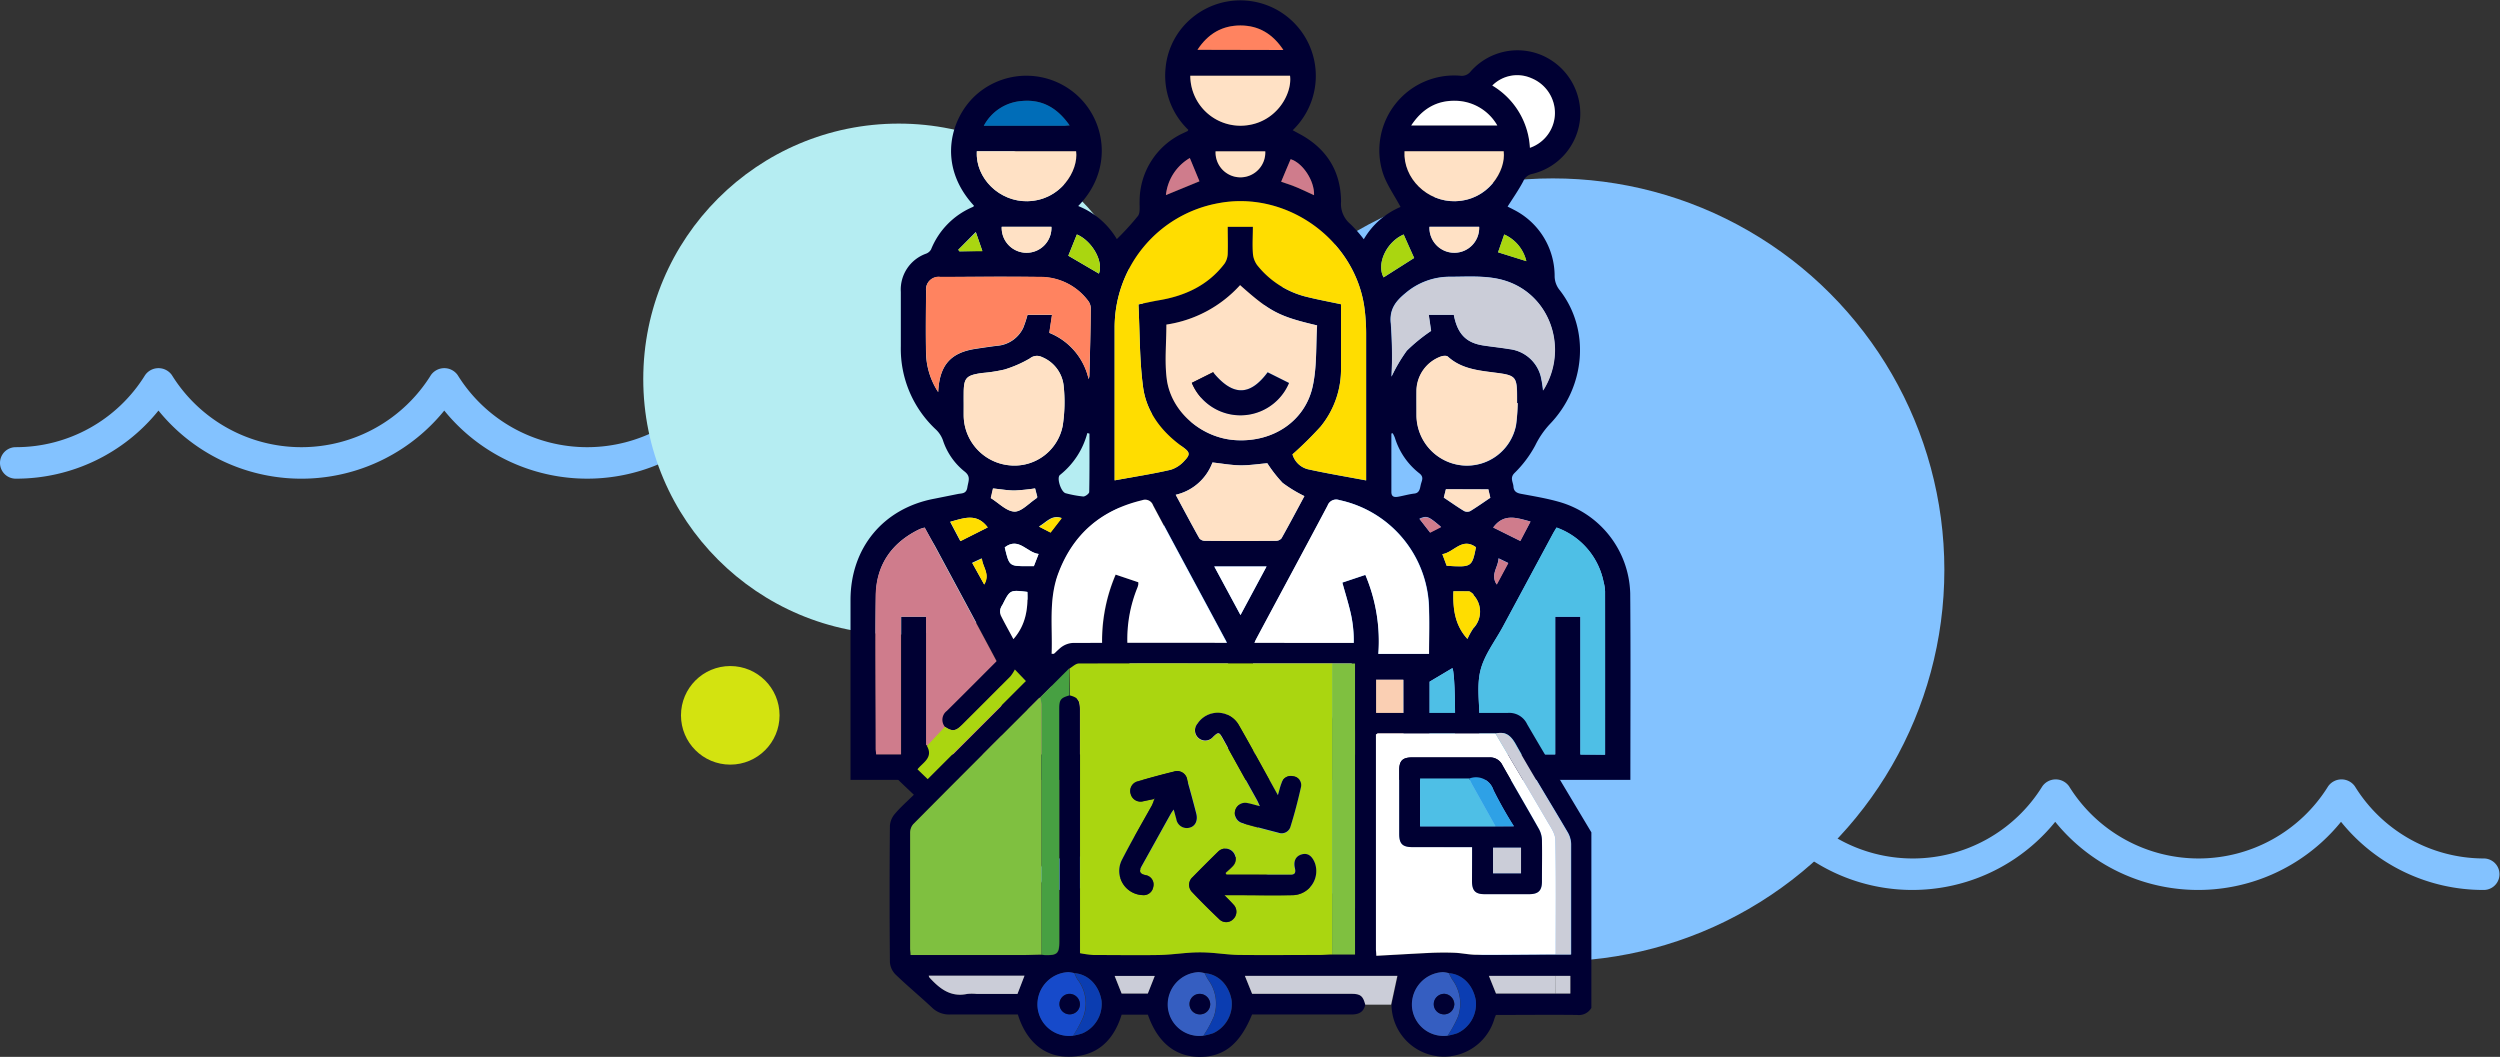 <?xml version="1.0" encoding="UTF-8"?> <svg xmlns="http://www.w3.org/2000/svg" viewBox="0 0 490.47 207.35"><rect x="0" y="0" width="490.47" height="207.35" fill="#333333" stroke="none"/> <defs> <style>.cls-1{fill:#83c2ff;}.cls-2{fill:#b5edf2;}.cls-3{fill:#d3e310;}.cls-4{fill:#003;}.cls-5{fill:#fd0;}.cls-6{fill:#fff;}.cls-7{fill:#cf7c8c;}.cls-8{fill:#4ebfe6;}.cls-9{fill:#ffe1c5;}.cls-10{fill:#ff8360;}.cls-11{fill:#cbcdd8;}.cls-12{fill:#facfb3;}.cls-13{fill:#006db8;}.cls-14{fill:#aad610;}.cls-15{fill:#7fc040;}.cls-16{fill:#47a042;}.cls-17{fill:#355ec1;}.cls-18{fill:#164aca;}.cls-19{fill:#0b3db1;}.cls-20{fill:#0b3db2;}.cls-21{fill:#bccfd8;}.cls-22{fill:#2ea1e6;}</style> </defs> <g id="Layer_2" data-name="Layer 2"> <path class="cls-1" d="M207,174.6a35.85,35.85,0,0,0,28-13.37,36.08,36.08,0,0,0,56.07,0,36.08,36.08,0,0,0,56.07,0,36.08,36.08,0,0,0,56.07,0,36.08,36.08,0,0,0,56.07,0,35.81,35.81,0,0,0,28,13.37,3.09,3.09,0,1,0,0-6.18A29.76,29.76,0,0,1,462,154.27a3.21,3.21,0,0,0-5.25,0,29.89,29.89,0,0,1-50.82,0,3.21,3.21,0,0,0-5.25,0,29.88,29.88,0,0,1-50.81,0,3.22,3.22,0,0,0-5.26,0,29.89,29.89,0,0,1-50.82,0,3.21,3.21,0,0,0-5.25,0,29.89,29.89,0,0,1-50.82,0,3.21,3.21,0,0,0-5.25,0A29.76,29.76,0,0,1,207,168.42a3.09,3.09,0,0,0,0,6.18Z"></path> <path class="cls-1" d="M3.09,93.91a35.83,35.83,0,0,0,28-13.36,36.09,36.09,0,0,0,56.07,0,36.11,36.11,0,0,0,56.08,0,36.09,36.09,0,0,0,56.07,0,36.08,36.08,0,0,0,56.06,0,35.87,35.87,0,0,0,28,13.36,3.09,3.09,0,0,0,0-6.18A29.77,29.77,0,0,1,258,73.59a3.21,3.21,0,0,0-5.25,0,29.9,29.9,0,0,1-50.82,0,3.21,3.21,0,0,0-5.25,0,29.9,29.9,0,0,1-50.82,0,3.21,3.21,0,0,0-5.25,0,29.9,29.9,0,0,1-50.82,0,3.21,3.21,0,0,0-5.25,0,29.9,29.9,0,0,1-50.82,0,3.21,3.21,0,0,0-5.25,0A29.77,29.77,0,0,1,3.09,87.73a3.09,3.09,0,1,0,0,6.18Z"></path> <circle class="cls-1" cx="304.65" cy="111.81" r="76.81"></circle> <circle class="cls-2" cx="176.32" cy="74.37" r="50.12"></circle> <circle class="cls-3" cx="143.27" cy="140.34" r="9.67"></circle> <path class="cls-4" d="M319.86,153h-153v-1.49q0-16.9,0-33.79c0-10.21,6.41-18,16.46-19.88l4.53-.91c.8-.17,1.73,0,1.93-1.29s.77-2.15-.61-3.19a13,13,0,0,1-4.2-6.14,5.48,5.48,0,0,0-1.31-2,21.65,21.65,0,0,1-6.93-16.39c0-3.54,0-7.09,0-10.64a7.48,7.48,0,0,1,5-7.53,1.87,1.87,0,0,0,.94-.83,15.19,15.19,0,0,1,8.22-8.33c.08,0,.13-.15.19-.23-7.45-8.07-4.51-17.59.71-22a14.83,14.83,0,0,1,20,.78c5.34,5.29,6.37,14.53-.26,21.28a15.48,15.48,0,0,1,7.58,6.49,53.46,53.46,0,0,0,4.15-4.55c.48-.66.28-1.85.32-2.8A14.68,14.68,0,0,1,232,26.18l1-.47s.05-.09.14-.23a14.71,14.71,0,0,1-4.46-12.21,14.47,14.47,0,0,1,5.23-9.81,14.81,14.81,0,0,1,19.7,22.09l1.16.63c5.38,2.82,8.28,7.27,8.33,13.36a5.15,5.15,0,0,0,1.81,4.4,25.94,25.94,0,0,1,2.65,3,15.21,15.21,0,0,1,7.21-6.34c-1.23-2.33-2.81-4.48-3.54-6.89a14.68,14.68,0,0,1,15.18-18.86,2.19,2.19,0,0,0,2.09-.8,12.24,12.24,0,0,1,14-3.21A12.46,12.46,0,0,1,310,23.2a12.29,12.29,0,0,1-9.4,10.92,2.36,2.36,0,0,0-1.74,1.41c-.89,1.7-2,3.28-3.09,5,.3.16.76.37,1.2.61A14.57,14.57,0,0,1,305,54.17a4.4,4.4,0,0,0,1,2.76c6,7.69,5.12,19-2,26.34a17.17,17.17,0,0,0-2.8,4.11,22.22,22.22,0,0,1-4,5.35c-1.07,1-.34,1.81-.28,2.73s.6,1.26,1.47,1.42c2.47.46,5,.88,7.37,1.55a19.2,19.2,0,0,1,14.07,18C319.93,128.59,319.86,140.72,319.86,153ZM218.68,94.24c3.8-.7,7.44-1.26,11-2.08a6,6,0,0,0,2.74-1.83c1.14-1.19,1-1.67-.38-2.63C228,84.82,225,81,224.28,76.12c-.74-5.4-.65-10.91-.93-16.39,1.61-.32,2.8-.6,4-.8,5.14-.86,9.62-2.92,12.86-7.15a3.66,3.66,0,0,0,.65-1.94c.09-1.77,0-3.55,0-5.33h4.94c0,1.77-.09,3.46,0,5.14a4.48,4.48,0,0,0,.81,2.34,17.75,17.75,0,0,0,10,6.32c2.12.52,4.27.92,6.48,1.39,0,4.23,0,8.33,0,12.44a17.77,17.77,0,0,1-4,11.56,71.22,71.22,0,0,1-5.52,5.45,4.22,4.22,0,0,0,3.07,2.93c3.73.82,7.51,1.45,11.38,2.18V92.64c0-9.1,0-18.2,0-27.29a38.8,38.8,0,0,0-.27-4.45c-1.58-13.7-15.22-23.65-28.81-21a24.76,24.76,0,0,0-20.26,24.48q0,14.19,0,28.37Zm61.68,34c0-3.3.1-6.44,0-9.57a22.22,22.22,0,0,0-17.58-20.56,1.78,1.78,0,0,0-2.28,1.08c-4.64,8.74-9.36,17.44-14,26.17a5.23,5.23,0,0,0-.61,2.31c0,6.33,0,12.65,0,19,0,.44,0,.89.07,1.31h14.91c-1.05-4.53,1-8.3,2.57-12.18.16-.38.29-.77.44-1.15A24.17,24.17,0,0,0,265,120.3c-.46-2-1.07-3.93-1.64-6l4.52-1.51a33.44,33.44,0,0,1,2.55,15.5Zm-74,0h10a33,33,0,0,1,2.57-15.49l4.45,1.5a3.14,3.14,0,0,1,0,.45,4,4,0,0,1-.17.59,26.85,26.85,0,0,0,.83,22.1c1.5,3.2,2.57,6.47,2.11,10.07a1.36,1.36,0,0,0,.12.49h14.68c0-7,0-13.89,0-20.77a3.81,3.81,0,0,0-.54-1.71c-4.7-8.78-9.44-17.53-14.11-26.31a1.64,1.64,0,0,0-2.14-1c-8,1.91-13.61,6.66-16.49,14.45C205.71,117.66,206.52,122.94,206.32,128.27Zm-24.9-24.75a7,7,0,0,0-1,.31c-5.45,2.6-8.52,6.93-8.62,13-.16,10,0,20,0,30.07,0,.39.06.78.09,1.12h4.88V121h4.92v27h14.78c0-5.18,0-10.26,0-15.34a5.15,5.15,0,0,0-.6-2.31c-4.14-7.79-8.33-15.54-12.51-23.31C182.71,105.88,182.08,104.72,181.42,103.52ZM314.9,148.06c0-10.78,0-21.41,0-32a8.11,8.11,0,0,0-.28-1.82,14.34,14.34,0,0,0-9.24-10.71c-.3.5-.54.89-.75,1.28l-9.76,18.14c-1.53,2.85-3.64,5.54-4.41,8.58s-.19,6.43-.2,9.67V148h14.86V121h4.94v27ZM243.29,55.94a24.35,24.35,0,0,1-14.44,7.74c0,3.71-.38,7.29.08,10.75.88,6.48,7,11.6,13.62,11.93,7.25.37,13.51-3.76,15-10.58.84-3.89.61-8,.86-11.94C250.89,62.08,249.15,61.16,243.29,55.94Zm-59.23,21c.25-5.31,2.44-7.74,7.33-8.49,1.37-.21,2.74-.41,4.11-.59a6.22,6.22,0,0,0,5.25-3.52,22.2,22.2,0,0,0,.84-2.54h4.81l-.53,3.52a12.8,12.8,0,0,1,7.71,9.07,2.84,2.84,0,0,0,.15-.54c.11-4.46.23-8.93.28-13.4a2.58,2.58,0,0,0-.59-1.5,11.69,11.69,0,0,0-9-4.59c-6.63-.11-13.26-.05-19.89,0A2.47,2.47,0,0,0,181.67,57c0,4.12-.07,8.23,0,12.34A14.55,14.55,0,0,0,184.06,76.92ZM285.22,61.77c.72,3.77,2.44,5.53,5.86,6,1.67.25,3.36.42,5,.7a7.23,7.23,0,0,1,6.16,5.3,20.74,20.74,0,0,1,.46,2.82c5.33-8.39,1.16-20-9.06-21.95-3-.58-6.13-.36-9.21-.36a13.39,13.39,0,0,0-8.64,3.16c-1.9,1.56-3.29,3.18-2.94,6.09A86.92,86.92,0,0,1,273,73.89,31.81,31.81,0,0,1,276,68.8a33.82,33.82,0,0,1,4.75-3.88l-.46-3.15ZM189.07,79c0,.87,0,1.75,0,2.62a9.92,9.92,0,0,0,9,9.67,9.63,9.63,0,0,0,10.43-7.8,30.45,30.45,0,0,0,.18-7.81,6.87,6.87,0,0,0-4.26-5.63,2.17,2.17,0,0,0-2.35.26,23.21,23.21,0,0,1-5,2.19,30.32,30.32,0,0,1-4.4.68c-3.17.46-3.6.95-3.6,4.13C189.06,77.87,189.06,78.44,189.07,79Zm108.68.09h-.1v-.92c0-4.34-.18-4.52-4.44-5.06-3.25-.42-6.54-.76-9.14-3.14-.26-.24-1-.17-1.39,0a7.27,7.27,0,0,0-4.76,6.57c-.05,1.65,0,3.29,0,4.93a9.93,9.93,0,0,0,9,9.85,9.81,9.81,0,0,0,10.53-7.92A35.63,35.63,0,0,0,297.75,79.09ZM237.87,90.73a10.08,10.08,0,0,1-7.21,6.34c1.57,2.92,3.08,5.76,4.65,8.57a1.52,1.52,0,0,0,1.13.47q6.93.06,13.87,0a1.47,1.47,0,0,0,1.11-.5c1.57-2.81,3.08-5.65,4.49-8.28a26.72,26.72,0,0,1-4.28-2.6,26.61,26.61,0,0,1-3-3.85c-1.75.15-3.54.43-5.32.41S239.76,90.94,237.87,90.73Zm-4.35-75.87a9.84,9.84,0,0,0,10.38,9.79c6.38-.36,9.66-6.14,9.19-9.79ZM191.64,29.67c-.29,5.3,4.46,9.95,10,9.8,6.41-.17,10-6,9.47-9.8Zm83.91,0c-.29,5.29,4.46,9.95,10,9.8,6.4-.17,10-5.95,9.48-9.8ZM275.33,148V133.38h-5.75c-1.19,3.05-2.47,5.91-3.38,8.89a36.3,36.3,0,0,0-.85,5.77Zm-64.06,0H221c1.06-5.58-2.78-9.74-3.7-14.62h-6V148ZM300.15,29a7.27,7.27,0,0,0,4.91-6.78,7.38,7.38,0,0,0-4.59-6.87,6.9,6.9,0,0,0-7.7,1.43A15.13,15.13,0,0,1,300.15,29ZM201.59,148h4.7V133.83l-4.7-2.91Zm83.64.07c.46-7,.18-16.38-.29-17l-4.47,2.66v14.31ZM276.87,24.61h16.88a9.62,9.62,0,0,0-8.35-4.84C281.75,19.74,279,21.41,276.87,24.61ZM234.93,9.77h16.85C249.69,6.61,246.94,5,243.36,5S237,6.61,234.93,9.77ZM209.85,24.61c-2.4-3.45-5.41-5.15-9.31-4.8a9.19,9.19,0,0,0-7.5,4.87h15.77C209.05,24.68,209.29,24.65,209.85,24.61Zm28.38,86.53,5.14,9.53,5.11-9.53ZM213.74,85.07l-.42-.11a15.55,15.55,0,0,1-5.38,8.23c-.69.57.23,3.37,1.14,3.58a21.7,21.7,0,0,0,3.46.64c.38,0,1.14-.56,1.15-.88C213.77,92.71,213.74,88.89,213.74,85.07Zm59.5-.08-.27.06c0,3.83,0,7.65,0,11.47,0,1,.63,1.06,1.35.93,1.06-.19,2.11-.5,3.17-.62s1.09-1.09,1.27-1.82.66-1.42-.31-2.16a14.07,14.07,0,0,1-4.8-7A7.49,7.49,0,0,0,273.24,85Zm-25-55.3h-9.75a4.88,4.88,0,1,0,9.75,0Zm-51.71,14.8a4.88,4.88,0,1,0,9.75,0Zm93.67,0h-9.75a4.88,4.88,0,1,0,9.75,0ZM285.14,116c-.1,3.49.31,6.69,2.76,9.36a14,14,0,0,1,1.15-2.08,4.73,4.73,0,0,0,.07-6.49c-.06-.08-.06-.22-.13-.27-.27-.19-.55-.48-.84-.5C287.13,116,286.12,116,285.14,116Zm-86.32,9.38c2.43-2.77,2.88-5.94,2.74-9.26-3.41-.41-3.41-.41-4.87,2.5a3.15,3.15,0,0,0-.41.82,2.3,2.3,0,0,0,.06,1.28C197.11,122.28,198,123.79,198.82,125.39ZM275.38,46c-3.38,1.45-5.38,5.76-3.93,8.42l6-3.81C276.79,49.17,276.11,47.65,275.38,46ZM292,96h-8.34l-.41,1.64c1.36.9,2.65,1.82,4,2.64a1.4,1.4,0,0,0,1.2,0c1.35-.83,2.64-1.74,3.93-2.61Zm-88.91-.18a38.86,38.86,0,0,1-4,.41c-1.37,0-2.74-.25-4.24-.4l-.43,1.89c1.59,1,3.09,2.6,4.64,2.65,1.38,0,2.82-1.64,4.24-2.56a2,2,0,0,0,.24-.28ZM211.27,46l-1.68,4.17,6,3.51C216.54,51.3,214.24,47.25,211.27,46Zm17.47-7.71,6.58-2.69L233.43,31A9.55,9.55,0,0,0,228.74,38.27Zm22.61-2.62c1.07.38,2.18.74,3.25,1.18s2.11,1,3.2,1.46c.11-2.85-2.25-6.35-4.59-7.06C252.59,32.69,252,34.14,251.35,35.65ZM283.82,111c4.88.31,5,.26,5.75-3.64-2.75-2-4.31,1-6.6,1.36Zm-81,.07.93-2.39c-2.34-.27-3.9-3.39-6.64-1.29.88,3.7.88,3.7,4.47,3.68Zm-9.05-7.6c-2.16-2.89-4.69-1.82-7.37-1.1l2,3.79Zm99.15,0,5.34,2.65,2-3.81C297.6,101.61,295.06,100.62,292.94,103.5Zm6.52-52.25A7.64,7.64,0,0,0,295.11,46L293.9,49.5Zm-106.72-2-1.28-3.71L188,49l.23.32Zm-2,61.19,2.34,4.22c1.23-2-.3-3.37-.46-5.1Zm102.89,4.22,2.26-4.21-1.89-.91C293.93,111.37,292.32,112.71,293.66,114.71Zm-13.07-10.19,2.15-1.1c-2.51-2.13-2.74-2.22-4.23-1.58Zm-74.47,0,2.19-2.83c-2-.66-2.95.85-4.44,1.67Z"></path> <path class="cls-5" d="M218.68,94.24V92.73q0-14.17,0-28.37a24.76,24.76,0,0,1,20.26-24.48c13.59-2.63,27.23,7.32,28.81,21a38.8,38.8,0,0,1,.27,4.45c0,9.09,0,18.19,0,27.29v1.62c-3.87-.73-7.65-1.36-11.38-2.18a4.22,4.22,0,0,1-3.07-2.93,71.22,71.22,0,0,0,5.52-5.45,17.77,17.77,0,0,0,4-11.56c0-4.11,0-8.21,0-12.44-2.21-.47-4.36-.87-6.48-1.39a17.75,17.75,0,0,1-10-6.32,4.48,4.48,0,0,1-.81-2.34c-.12-1.68,0-3.37,0-5.14h-4.94c0,1.78.06,3.56,0,5.33a3.66,3.66,0,0,1-.65,1.94c-3.24,4.23-7.72,6.29-12.86,7.15-1.2.2-2.39.48-4,.8.28,5.48.19,11,.93,16.39C225,81,228,84.82,232.06,87.7c1.36,1,1.52,1.44.38,2.63a6,6,0,0,1-2.74,1.83C226.12,93,222.48,93.54,218.68,94.24Z"></path> <path class="cls-6" d="M280.36,128.28h-9.95a33.44,33.44,0,0,0-2.55-15.5l-4.52,1.51c.57,2.08,1.18,4,1.64,6a24.17,24.17,0,0,1-1.16,14.36c-.15.38-.28.77-.44,1.15-1.56,3.88-3.62,7.65-2.57,12.18H245.9c0-.42-.07-.87-.07-1.31,0-6.32,0-12.64,0-19a5.23,5.23,0,0,1,.61-2.31c4.66-8.73,9.38-17.43,14-26.17a1.78,1.78,0,0,1,2.28-1.08,22.22,22.22,0,0,1,17.58,20.56C280.46,121.84,280.36,125,280.36,128.28Z"></path> <path class="cls-6" d="M206.32,128.27c.2-5.33-.61-10.61,1.26-15.68,2.88-7.79,8.44-12.54,16.49-14.45a1.64,1.64,0,0,1,2.14,1c4.67,8.78,9.41,17.53,14.11,26.31a3.81,3.81,0,0,1,.54,1.71c0,6.88,0,13.77,0,20.77H226.21a1.36,1.36,0,0,1-.12-.49c.46-3.6-.61-6.87-2.11-10.07a26.85,26.85,0,0,1-.83-22.1,4,4,0,0,0,.17-.59,3.14,3.14,0,0,0,0-.45l-4.45-1.5a33,33,0,0,0-2.57,15.49Z"></path> <path class="cls-7" d="M181.42,103.52c.66,1.2,1.29,2.36,1.91,3.52,4.18,7.77,8.37,15.52,12.51,23.31a5.15,5.15,0,0,1,.6,2.31c.05,5.08,0,10.16,0,15.34H181.68V121h-4.92v27h-4.88c0-.34-.09-.73-.09-1.12,0-10-.12-20.05,0-30.07.1-6,3.17-10.36,8.62-13A7,7,0,0,1,181.42,103.52Z"></path> <path class="cls-8" d="M314.9,148.06h-4.85V121h-4.94v27H290.25v-6.86c0-3.24-.56-6.62.2-9.67s2.88-5.73,4.41-8.58l9.76-18.14c.21-.39.45-.78.75-1.28a14.34,14.34,0,0,1,9.24,10.71,8.11,8.11,0,0,1,.28,1.82C314.91,126.65,314.9,137.28,314.9,148.06Z"></path> <path class="cls-9" d="M243.29,55.94c5.86,5.22,7.6,6.14,15.1,7.9-.25,3.94,0,8-.86,11.94-1.47,6.82-7.73,11-15,10.58-6.63-.33-12.74-5.45-13.62-11.93-.46-3.46-.08-7-.08-10.75A24.35,24.35,0,0,0,243.29,55.94Zm-9.47,19.17a10.33,10.33,0,0,0,19.06,0L248.69,73c-3.5,4.74-6.84,4.73-10.7,0Z"></path> <path class="cls-10" d="M184.06,76.92a14.55,14.55,0,0,1-2.36-7.55c-.1-4.11-.06-8.22,0-12.34a2.47,2.47,0,0,1,2.81-2.72c6.63,0,13.26-.08,19.89,0a11.69,11.69,0,0,1,9,4.59,2.58,2.58,0,0,1,.59,1.5c0,4.47-.17,8.94-.28,13.4a2.84,2.84,0,0,1-.15.54,12.8,12.8,0,0,0-7.71-9.07l.53-3.52h-4.81a22.2,22.2,0,0,1-.84,2.54,6.22,6.22,0,0,1-5.25,3.52c-1.37.18-2.74.38-4.11.59C186.5,69.18,184.31,71.61,184.06,76.92Z"></path> <path class="cls-11" d="M285.22,61.77h-4.9l.46,3.15A33.82,33.82,0,0,0,276,68.8,31.81,31.81,0,0,0,273,73.89a86.92,86.92,0,0,0-.09-10.32c-.35-2.91,1-4.53,2.94-6.09a13.39,13.39,0,0,1,8.64-3.16c3.08,0,6.23-.22,9.21.36,10.22,2,14.39,13.56,9.06,21.95a20.74,20.74,0,0,0-.46-2.82,7.23,7.23,0,0,0-6.16-5.3c-1.67-.28-3.36-.45-5-.7C287.66,67.3,285.94,65.54,285.22,61.77Z"></path> <path class="cls-9" d="M189.06,79V77.31c0-3.18.43-3.67,3.6-4.13a30.32,30.32,0,0,0,4.4-.68,23.21,23.21,0,0,0,5-2.19,2.17,2.17,0,0,1,2.35-.26,6.87,6.87,0,0,1,4.26,5.63,30.45,30.45,0,0,1-.18,7.81,9.63,9.63,0,0,1-10.43,7.8,9.92,9.92,0,0,1-9-9.67C189.05,80.75,189.07,79.87,189.06,79Z"></path> <path class="cls-9" d="M297.75,79.09a35.63,35.63,0,0,1-.34,4.28,9.81,9.81,0,0,1-10.53,7.92,9.93,9.93,0,0,1-9-9.85c0-1.64,0-3.28,0-4.93a7.27,7.27,0,0,1,4.76-6.57c.42-.15,1.13-.22,1.39,0,2.6,2.38,5.89,2.72,9.14,3.14,4.26.54,4.44.72,4.44,5.06v.92Z"></path> <path class="cls-9" d="M237.87,90.73c1.89.21,3.67.53,5.44.56s3.57-.26,5.32-.41a26.61,26.61,0,0,0,3,3.85,26.72,26.72,0,0,0,4.28,2.6c-1.41,2.63-2.92,5.47-4.49,8.28a1.47,1.47,0,0,1-1.11.5q-6.93.06-13.87,0a1.52,1.52,0,0,1-1.13-.47c-1.57-2.81-3.08-5.65-4.65-8.57A10.08,10.08,0,0,0,237.87,90.73Z"></path> <path class="cls-9" d="M233.52,14.86h19.57c.47,3.65-2.81,9.43-9.19,9.79A9.84,9.84,0,0,1,233.52,14.86Z"></path> <path class="cls-9" d="M191.64,29.67h19.48c.5,3.83-3.06,9.63-9.47,9.8C196.1,39.62,191.35,35,191.64,29.67Z"></path> <path class="cls-9" d="M275.55,29.67H295c.49,3.85-3.08,9.63-9.48,9.8C280,39.62,275.26,35,275.55,29.67Z"></path> <path class="cls-12" d="M275.33,148h-10a36.3,36.3,0,0,1,.85-5.77c.91-3,2.19-5.84,3.38-8.89h5.75Z"></path> <path class="cls-12" d="M211.27,148V133.38h6c.92,4.88,4.76,9,3.7,14.62Z"></path> <path class="cls-6" d="M300.15,29a15.13,15.13,0,0,0-7.38-12.22,6.9,6.9,0,0,1,7.7-1.43,7.38,7.38,0,0,1,4.59,6.87A7.27,7.27,0,0,1,300.15,29Z"></path> <path class="cls-7" d="M201.59,148V130.92l4.7,2.91V148Z"></path> <path class="cls-8" d="M285.23,148.06h-4.76V133.75l4.47-2.66C285.41,131.68,285.69,141.09,285.23,148.06Z"></path> <path class="cls-6" d="M276.87,24.61c2.11-3.2,4.88-4.87,8.53-4.84a9.62,9.62,0,0,1,8.35,4.84Z"></path> <path class="cls-10" d="M234.93,9.77C237,6.61,239.78,5,243.36,5s6.33,1.65,8.42,4.81Z"></path> <path class="cls-13" d="M209.85,24.61c-.56,0-.8.07-1,.07H193a9.19,9.19,0,0,1,7.5-4.87C204.44,19.46,207.45,21.16,209.85,24.61Z"></path> <path class="cls-6" d="M238.23,111.14h10.25l-5.11,9.53Z"></path> <path class="cls-9" d="M248.23,29.69a4.88,4.88,0,1,1-9.75,0Z"></path> <path class="cls-9" d="M196.52,44.49h9.75a4.88,4.88,0,1,1-9.75,0Z"></path> <path class="cls-9" d="M290.19,44.49a4.88,4.88,0,1,1-9.75,0Z"></path> <path class="cls-5" d="M285.14,116c1,0,2,0,3,0,.29,0,.57.31.84.5.07,0,.07.19.13.27a4.73,4.73,0,0,1-.07,6.49,14,14,0,0,0-1.15,2.08C285.45,122.7,285,119.5,285.14,116Z"></path> <path class="cls-6" d="M198.82,125.39c-.86-1.6-1.71-3.11-2.48-4.66a2.3,2.3,0,0,1-.06-1.28,3.15,3.15,0,0,1,.41-.82c1.46-2.91,1.46-2.91,4.87-2.5C201.7,119.45,201.25,122.62,198.82,125.39Z"></path> <path class="cls-14" d="M275.38,46c.73,1.64,1.41,3.16,2.05,4.61l-6,3.81C270,51.77,272,47.46,275.38,46Z"></path> <path class="cls-9" d="M292,96l.39,1.64c-1.29.87-2.58,1.78-3.93,2.61a1.4,1.4,0,0,1-1.2,0c-1.36-.82-2.65-1.74-4-2.64l.41-1.64Z"></path> <path class="cls-9" d="M203.05,95.82l.43,1.71a2,2,0,0,1-.24.28c-1.42.92-2.86,2.61-4.24,2.56-1.55-.05-3.05-1.67-4.64-2.65l.43-1.89c1.5.15,2.87.4,4.24.4A38.86,38.86,0,0,0,203.05,95.82Z"></path> <path class="cls-14" d="M211.27,46c3,1.27,5.27,5.32,4.33,7.68l-6-3.51Z"></path> <path class="cls-7" d="M228.74,38.27A9.55,9.55,0,0,1,233.43,31l1.89,4.56Z"></path> <path class="cls-7" d="M251.35,35.65c.64-1.51,1.24-3,1.86-4.42,2.34.71,4.7,4.21,4.59,7.06-1.09-.5-2.13-1-3.2-1.46S252.42,36,251.35,35.65Z"></path> <path class="cls-5" d="M283.82,111l-.85-2.28c2.29-.36,3.85-3.38,6.6-1.36C288.78,111.26,288.7,111.31,283.82,111Z"></path> <path class="cls-6" d="M202.84,111.07H201.6c-3.59,0-3.59,0-4.47-3.68,2.74-2.1,4.3,1,6.64,1.29Z"></path> <path class="cls-5" d="M193.79,103.47l-5.33,2.69-2-3.79C189.1,101.65,191.63,100.58,193.79,103.47Z"></path> <path class="cls-7" d="M292.94,103.5c2.12-2.88,4.66-1.89,7.34-1.16l-2,3.81Z"></path> <path class="cls-14" d="M299.46,51.25,293.9,49.5,295.11,46A7.64,7.64,0,0,1,299.46,51.25Z"></path> <path class="cls-14" d="M192.74,49.3h-4.51L188,49l3.46-3.39Z"></path> <path class="cls-5" d="M190.77,110.49l1.88-.88c.16,1.73,1.69,3,.46,5.1Z"></path> <path class="cls-7" d="M293.66,114.71c-1.34-2,.27-3.34.37-5.12l1.89.91Z"></path> <path class="cls-7" d="M280.59,104.52l-2.08-2.68c1.49-.64,1.72-.55,4.23,1.58Z"></path> <path class="cls-5" d="M206.12,104.51l-2.25-1.16c1.49-.82,2.4-2.33,4.44-1.67Z"></path> <path class="cls-4" d="M233.82,75.11,238,73.05c3.86,4.69,7.2,4.7,10.7,0l4.19,2.09a10.33,10.33,0,0,1-19.06,0Z"></path> <path class="cls-4" d="M185.38,142.59a2.17,2.17,0,0,1,.37-3.11c4-3.95,7.93-7.93,11.9-11.88,1.22-1.21,2.2-1.19,3.47,0,1,1,2,2,3.06,3a2.85,2.85,0,0,0,.35.09c1.09-1.14,2.19-2.45,3.47-3.55a4.22,4.22,0,0,1,2.45-1c19-.06,37.91,0,56.87,0,2,0,2.65.69,2.65,2.68,0,3.63,0,7.25,0,11.05h1.46c8.11,0,16.23,0,24.34,0a3.86,3.86,0,0,1,3.84,2.22c4.14,7.11,8.39,14.15,12.6,21.21v34.43a2.83,2.83,0,0,1-2.8,1.39c-5.29-.06-10.57,0-15.93,0-.1.25-.21.48-.29.73A10.3,10.3,0,0,1,273,197.37a1.26,1.26,0,0,0,0-.27c.41-1.89.82-3.78,1.22-5.65H244.23l1.42,3.52h19.5c1.76,0,2.26.41,2.7,2.13-.32,1.48-1.29,1.94-2.75,1.93-6.49,0-13,0-19.46,0-2.42,5.92-5.64,8.43-10.57,8.31-4.61-.11-8-2.91-9.87-8.27h-5.15c-1.67,5.39-5.2,8.46-11,8.22-4.49-.18-7.8-3.23-9.36-8.26-4.4,0-8.83,0-13.26,0a4.79,4.79,0,0,1-3.61-1.38c-2.35-2.2-4.84-4.26-7.16-6.5a3.76,3.76,0,0,1-1.07-2.41q-.12-13.38,0-26.76a4,4,0,0,1,1-2.34c1.06-1.26,2.32-2.36,3.7-3.72-1.12-1.07-2.23-2.09-3.29-3.15-1.26-1.27-1.25-2.2,0-3.46.78-.81,1.58-1.59,2.37-2.38,1.44-1.44,1.85-1.51,3.63-.61,1.32,2.32-.89,3.28-1.85,4.59l2,1.93,19.24-19.25-2.17-2.27a7.77,7.77,0,0,1-.86,1.34q-4.77,4.81-9.58,9.59C187.44,143.49,186.8,143.53,185.38,142.59Zm119.84,52.33h2.87v-3.46h-16l1.39,3.46Zm-94.4-4a6,6,0,0,0-1.17-.21,6.35,6.35,0,0,0-6.07,6.8,6.22,6.22,0,0,0,7,5.67,12.18,12.18,0,0,0,1.8-.46,6.29,6.29,0,0,0,3.74-6.38C215.59,193.3,213.5,191.15,210.82,190.93ZM284,203.19a13.5,13.5,0,0,0,1.92-.49,6.32,6.32,0,0,0,3.62-6.41c-.51-3-2.59-5.15-5.26-5.36a5.35,5.35,0,0,0-1.16-.21,6.38,6.38,0,0,0-6.08,6.67A6.22,6.22,0,0,0,284,203.19Zm-47.87,0a13.36,13.36,0,0,0,1.91-.49,6.31,6.31,0,0,0,3.62-6.41c-.51-3-2.58-5.15-5.25-5.36a5.33,5.33,0,0,0-1.17-.21,6.37,6.37,0,0,0-6.07,6.67A6.21,6.21,0,0,0,236.09,203.19Zm69.12-15.94h3v-1.4c0-6.75,0-13.51,0-20.27a4.78,4.78,0,0,0-.63-2.24c-3.41-5.82-7-11.56-10.27-17.43-1-1.71-2-2.43-3.87-2H270.26l-.23.22c0,.22,0,.45,0,.67v41.5c0,.3,0,.61.07,1.24,3.69-.2,7.32-.42,11-.59,1.46-.06,2.93-.08,4.39,0s2.83.38,4.24.39C294.83,187.34,300,187.28,305.21,187.25ZM204.08,136.84c-.1.08-.22.15-.32.24q-12.3,12.3-24.58,24.63a2.59,2.59,0,0,0-.6,1.65c0,7.57,0,15.14,0,22.71,0,.38.05.77.09,1.3h22.08c1.2,0,2.41-.05,3.61-.08.22,0,.44.09.66.1,2.46.07,2.85-.31,2.85-2.72V139.09c0-1.82.27-2.16,2-2.65,1.65.42,2,1,2,2.77q0,23,0,46V187a20.32,20.32,0,0,0,2.69.36c4.25,0,8.51.07,12.77,0,2.13,0,4.26-.34,6.4-.47a28.29,28.29,0,0,1,3.32,0c2.09.12,4.18.43,6.27.46,5.2.07,10.39,0,15.59,0,.81,0,1.61-.07,2.41-.1h4.52V130.18h-4.5c-.18,0-.36,0-.54,0-16.41,0-32.82,0-49.23,0-.62,0-1.24.65-1.85,1Zm-21.87,54.58a1,1,0,0,0,.12.36c2,2.16,4.14,3.9,7.38,3.21a9.07,9.07,0,0,1,1.88,0h8l1.37-3.55Zm37.84,3.5h5.14l1.36-3.45h-7.87Z"></path> <path class="cls-11" d="M267.85,197.1c-.44-1.72-.94-2.12-2.7-2.13h-19.5l-1.42-3.52h29.91c-.4,1.87-.81,3.76-1.22,5.65Z"></path> <path class="cls-14" d="M185.38,142.59c1.42.94,2.06.9,3.28-.32q4.8-4.77,9.58-9.59a7.77,7.77,0,0,0,.86-1.34l2.17,2.27L182,152.86l-2-1.93c1-1.31,3.17-2.27,1.85-4.59Z"></path> <path class="cls-14" d="M261.34,187.25c-.8,0-1.6.09-2.41.1-5.2,0-10.39.05-15.59,0-2.09,0-4.18-.34-6.27-.46a28.29,28.29,0,0,0-3.32,0c-2.14.13-4.27.43-6.4.47-4.26.07-8.52,0-12.77,0a20.32,20.32,0,0,1-2.69-.36V185.2q0-23,0-46c0-1.81-.4-2.35-2-2.77l-.09-5.26c.61-.35,1.23-1,1.85-1,16.41-.06,32.82,0,49.23,0,.18,0,.36,0,.54,0q0,16.19,0,32.36Q261.37,174.9,261.34,187.25Zm-34.92-30.5,0,.05A9.27,9.27,0,0,1,226,158c-1.94,3.53-3.94,7-5.82,10.59a4.75,4.75,0,0,0,3.94,7,1.91,1.91,0,0,0,2.15-1.59,1.86,1.86,0,0,0-1.51-2.32c-1.43-.3-1.19-1-.68-1.9,1.9-3.4,3.78-6.81,5.68-10.21a9.25,9.25,0,0,1,.54-.77c.2.74.34,1.29.5,1.83a2.08,2.08,0,0,0,2.57,1.74c1.15-.27,1.71-1.37,1.35-2.79-.57-2.2-1.16-4.41-1.79-6.6a2,2,0,0,0-2.64-1.61c-2.34.57-4.67,1.21-7,1.88a1.94,1.94,0,0,0-1.45,2.48,2,2,0,0,0,2.51,1.42Zm24.29-.72L249,153c-2-3.56-3.9-7.15-5.95-10.67a4.77,4.77,0,0,0-8.16-.29,2,2,0,0,0,3.09,2.57c1.05-1,1.18-1,1.9.32q3.36,6,6.71,12.08c.18.33.32.68.56,1.2-.93-.23-1.64-.46-2.38-.6a2,2,0,1,0-1,3.93c2.32.66,4.65,1.27,7,1.87a1.81,1.81,0,0,0,2.35-1.06c.82-2.59,1.5-5.23,2.1-7.89a1.75,1.75,0,0,0-1.58-2.13,1.86,1.86,0,0,0-2.22,1.3C251.16,154.3,251,155,250.71,156Zm-10.1,15.57-.16-.31c.49-.46,1-.88,1.45-1.37A2,2,0,1,0,239,167.1q-2.55,2.49-5,5a2,2,0,0,0-.13,2.9c1.72,1.82,3.5,3.59,5.32,5.32a1.91,1.91,0,0,0,2.78,0,2,2,0,0,0,0-2.88c-.48-.54-1-1.05-1.75-1.81H242c3.9,0,7.8.06,11.7,0a4.72,4.72,0,0,0,4.22-6.34c-.49-1.3-1.47-2-2.53-1.66s-1.71,1.3-1.37,2.74c.19.77.06,1.25-.83,1.25C249,171.61,244.81,171.6,240.61,171.6Z"></path> <path class="cls-15" d="M204.34,187.28c-1.2,0-2.41.08-3.61.08H178.65c0-.53-.09-.92-.09-1.3,0-7.57,0-15.14,0-22.71a2.59,2.59,0,0,1,.6-1.65q12.25-12.35,24.58-24.63c.1-.09.22-.16.32-.24a7.51,7.51,0,0,1,.28,1.38c0,2.33,0,4.66,0,7Z"></path> <path class="cls-6" d="M270.26,143.9h23.13c3.4,5.76,6.83,11.51,10.2,17.29.66,1.13,1.54,2.39,1.56,3.6.14,7.48.06,15,.06,22.45-5.19,0-10.38.09-15.57.07-1.41,0-2.82-.33-4.24-.39s-2.93-.05-4.39,0c-3.64.17-7.27.39-11,.59,0-.63-.07-.94-.07-1.24v-41.5c0-.22,0-.45,0-.67Zm18.55,22.3c0,2.3,0,4.48,0,6.67,0,1.85.65,2.52,2.47,2.54H300c1.83,0,2.51-.7,2.52-2.51,0-2.69,0-5.38,0-8.06a4.84,4.84,0,0,0-.56-2.15c-2.37-4.2-4.81-8.36-7.19-12.56a2.67,2.67,0,0,0-2.57-1.54c-5.06,0-10.12,0-15.18,0-1.85,0-2.5.66-2.5,2.5,0,4.16,0,8.33,0,12.49,0,2,.63,2.59,2.67,2.6Z"></path> <path class="cls-15" d="M261.34,187.25q0-12.34,0-24.71,0-16.17,0-32.36h4.5v57.07Z"></path> <path class="cls-16" d="M204.34,187.28l0-42.07c0-2.33,0-4.66,0-7a7.51,7.51,0,0,0-.28-1.38c1.89-1.89,3.77-3.78,5.66-5.66l.09,5.26c-1.71.49-2,.83-2,2.65v45.57c0,2.41-.39,2.79-2.85,2.72C204.78,187.37,204.56,187.31,204.34,187.28Z"></path> <path class="cls-11" d="M305.21,187.25c0-7.48.08-15-.06-22.45,0-1.21-.9-2.47-1.56-3.6-3.37-5.78-6.8-11.53-10.2-17.29,1.86-.43,2.91.29,3.87,2,3.31,5.87,6.86,11.61,10.27,17.43a4.78,4.78,0,0,1,.63,2.24c0,6.76,0,13.52,0,20.27v1.4Z"></path> <path class="cls-17" d="M236.09,203.19a6.21,6.21,0,0,1-7-5.8,6.37,6.37,0,0,1,6.07-6.67,5.33,5.33,0,0,1,1.17.21,13,13,0,0,0,.68,1.28,7.88,7.88,0,0,1,1.15,7.15A22.13,22.13,0,0,1,236.09,203.19Zm1.34-6.2a2.08,2.08,0,0,0-2.07-2,2,2,0,0,0-2,2.1,2,2,0,0,0,2,1.92A2,2,0,0,0,237.43,197Z"></path> <path class="cls-17" d="M284,203.19a6.22,6.22,0,0,1-7-5.8,6.38,6.38,0,0,1,6.08-6.67,5.35,5.35,0,0,1,1.16.21,13,13,0,0,0,.68,1.28,7.88,7.88,0,0,1,1.15,7.15A22.13,22.13,0,0,1,284,203.19Zm1.34-6a2.1,2.1,0,0,0-1.87-2.21,2.05,2.05,0,0,0-2.14,1.77,2,2,0,0,0,1.77,2.24A2,2,0,0,0,285.3,197.19Z"></path> <path class="cls-18" d="M210.54,203.19a6.22,6.22,0,0,1-7-5.67,6.35,6.35,0,0,1,6.07-6.8,6,6,0,0,1,1.17.21,7.64,7.64,0,0,0,.56,1.19,7.62,7.62,0,0,1,1.13,7.47A26.89,26.89,0,0,1,210.54,203.19Zm1.33-6.15a2.08,2.08,0,0,0-2-2.06,2,2,0,0,0-2,1.92,2,2,0,0,0,1.92,2.1A2,2,0,0,0,211.87,197Z"></path> <path class="cls-11" d="M182.21,191.42H201L199.62,195h-8a9.07,9.07,0,0,0-1.88,0c-3.24.69-5.4-1.05-7.38-3.21A1,1,0,0,1,182.21,191.42Z"></path> <path class="cls-11" d="M305.22,194.92H293.5l-1.39-3.46h13.12C305.22,192.61,305.22,193.76,305.22,194.92Z"></path> <path class="cls-19" d="M210.54,203.19a26.89,26.89,0,0,0,2-3.6,7.62,7.62,0,0,0-1.13-7.47,7.64,7.64,0,0,1-.56-1.19c2.68.22,4.77,2.37,5.26,5.42a6.29,6.29,0,0,1-3.74,6.38A12.18,12.18,0,0,1,210.54,203.19Z"></path> <path class="cls-19" d="M236.09,203.19a22.13,22.13,0,0,0,2.11-3.83,7.88,7.88,0,0,0-1.15-7.15,13,13,0,0,1-.68-1.28c2.67.21,4.74,2.33,5.25,5.36A6.31,6.31,0,0,1,238,202.7,13.36,13.36,0,0,1,236.09,203.19Z"></path> <path class="cls-20" d="M284,203.19a22.13,22.13,0,0,0,2.11-3.83,7.88,7.88,0,0,0-1.15-7.15,13,13,0,0,1-.68-1.28c2.67.21,4.75,2.33,5.26,5.36a6.32,6.32,0,0,1-3.62,6.41A13.5,13.5,0,0,1,284,203.19Z"></path> <path class="cls-11" d="M220.05,194.92l-1.37-3.45h7.87l-1.36,3.45Z"></path> <path class="cls-11" d="M305.22,194.92c0-1.16,0-2.31,0-3.46h2.86v3.46Z"></path> <path class="cls-21" d="M270.26,143.9l-.23.22Z"></path> <path class="cls-4" d="M250.71,156c.29-1,.45-1.73.73-2.42a1.86,1.86,0,0,1,2.22-1.3,1.75,1.75,0,0,1,1.58,2.13c-.6,2.66-1.28,5.3-2.1,7.89a1.81,1.81,0,0,1-2.35,1.06c-2.33-.6-4.66-1.21-7-1.87a2,2,0,1,1,1-3.93c.74.14,1.45.37,2.38.6-.24-.52-.38-.87-.56-1.2q-3.34-6-6.71-12.08c-.72-1.29-.85-1.31-1.9-.32a2,2,0,0,1-3.09-2.57,4.77,4.77,0,0,1,8.16.29c2,3.52,4,7.11,5.95,10.67Z"></path> <path class="cls-4" d="M226.42,156.75l-2.09.45a2,2,0,0,1-2.51-1.42,1.94,1.94,0,0,1,1.45-2.48c2.32-.67,4.65-1.31,7-1.88A2,2,0,0,1,232.9,153c.63,2.19,1.22,4.4,1.79,6.6.36,1.42-.2,2.52-1.35,2.79a2.08,2.08,0,0,1-2.57-1.74c-.16-.54-.3-1.09-.5-1.83a9.25,9.25,0,0,0-.54.77c-1.9,3.4-3.78,6.81-5.68,10.21-.51.92-.75,1.6.68,1.9a1.86,1.86,0,0,1,1.51,2.32,1.91,1.91,0,0,1-2.15,1.59,4.75,4.75,0,0,1-3.94-7C222,165,224,161.54,226,158a9.27,9.27,0,0,0,.49-1.21,1.34,1.34,0,0,0,.11-.14Z"></path> <path class="cls-4" d="M240.61,171.6c4.2,0,8.41,0,12.61,0,.89,0,1-.48.83-1.25-.34-1.44.18-2.42,1.37-2.74s2,.36,2.53,1.66a4.72,4.72,0,0,1-4.22,6.34c-3.9.1-7.8,0-11.7,0h-1.84c.74.76,1.27,1.27,1.75,1.81a2,2,0,0,1,0,2.88,1.91,1.91,0,0,1-2.78,0c-1.82-1.73-3.6-3.5-5.32-5.32a2,2,0,0,1,.13-2.9q2.49-2.55,5-5a2,2,0,1,1,2.86,2.82c-.44.49-1,.91-1.45,1.37Z"></path> <path class="cls-4" d="M288.81,166.2H277.18c-2,0-2.67-.61-2.67-2.6,0-4.16,0-8.33,0-12.49,0-1.84.65-2.49,2.5-2.5,5.06,0,10.12,0,15.18,0a2.67,2.67,0,0,1,2.57,1.54c2.38,4.2,4.82,8.36,7.19,12.56a4.84,4.84,0,0,1,.56,2.15c.06,2.68,0,5.37,0,8.06,0,1.81-.69,2.5-2.52,2.51h-8.73c-1.82,0-2.46-.69-2.47-2.54C288.8,170.68,288.81,168.5,288.81,166.2Zm4.59-4.09H297a80,80,0,0,1-4-7.08,3.59,3.59,0,0,0-4.48-2.37l-.26.06H278.6v9.39Zm5,9.21v-5h-5.49v5Z"></path> <path class="cls-4" d="M237.43,197a2,2,0,0,1-2.05,2,2,2,0,0,1-2-1.92,2,2,0,0,1,2-2.1A2.08,2.08,0,0,1,237.43,197Z"></path> <path class="cls-4" d="M285.3,197.19a2,2,0,0,1-2.24,1.8,2,2,0,0,1-1.77-2.24,2.05,2.05,0,0,1,2.14-1.77A2.1,2.1,0,0,1,285.3,197.19Z"></path> <path class="cls-4" d="M211.87,197a2,2,0,0,1-2.1,2,2,2,0,0,1-1.92-2.1,2,2,0,0,1,2-1.92A2.08,2.08,0,0,1,211.87,197Z"></path> <path class="cls-14" d="M226.42,156.75l.15-.09a1.34,1.34,0,0,1-.11.14Z"></path> <path class="cls-8" d="M293.4,162.11H278.6v-9.39h9.63c.22.43.42.88.65,1.3Q291.13,158.07,293.4,162.11Z"></path> <path class="cls-22" d="M293.4,162.11q-2.26-4.05-4.52-8.09c-.23-.42-.43-.87-.65-1.3l.26-.06A3.59,3.59,0,0,1,293,155a80,80,0,0,0,4,7.08Z"></path> <path class="cls-11" d="M298.41,171.32h-5.49v-5h5.49Z"></path> </g> </svg> 
